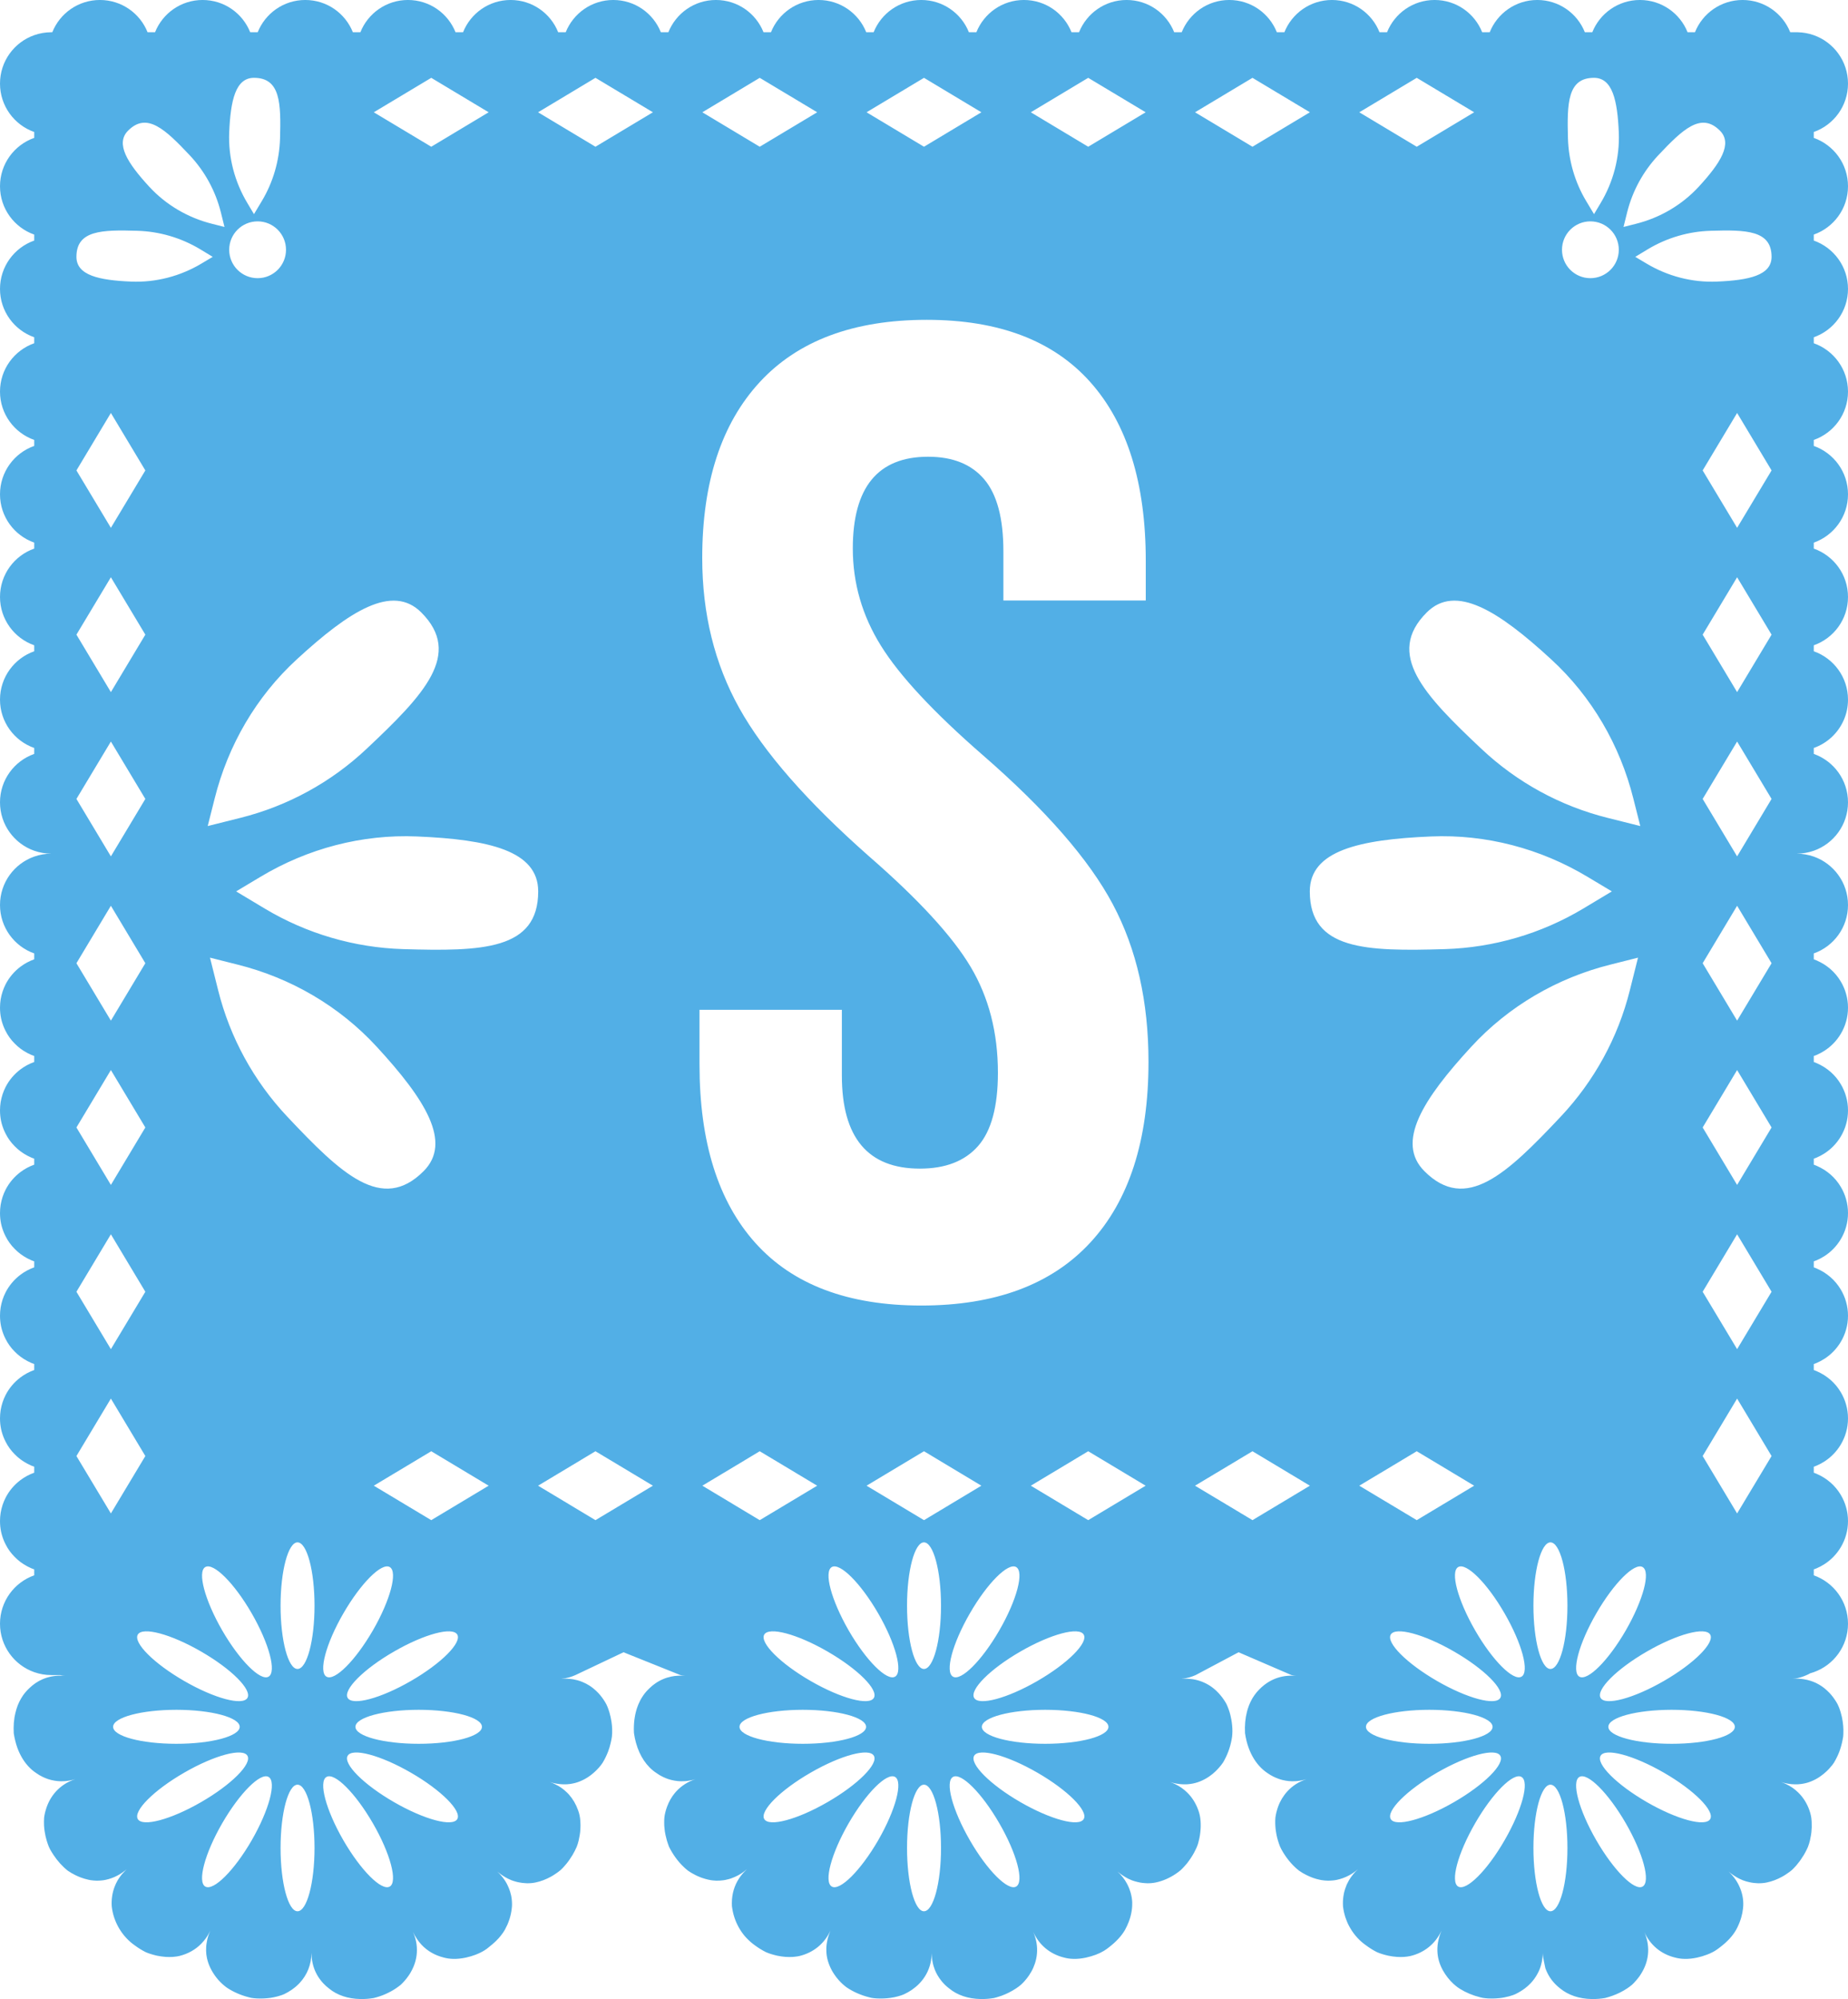 <?xml version="1.0" encoding="UTF-8"?><svg xmlns="http://www.w3.org/2000/svg" xmlns:xlink="http://www.w3.org/1999/xlink" height="438.1" preserveAspectRatio="xMidYMid meet" version="1.0" viewBox="0.0 0.0 405.0 438.1" width="405.0" zoomAndPan="magnify"><defs><clipPath id="a"><path d="M 0 0 L 405 0 L 405 438.059 L 0 438.059 Z M 0 0"/></clipPath></defs><g><g clip-path="url(#a)" id="change1_1"><path d="M 376.262 61.707 C 370.828 61.938 365.441 60.516 360.781 57.715 L 358.379 56.285 L 361.219 54.566 C 365.359 52.098 370.07 50.715 374.898 50.574 C 382.691 50.336 388.25 50.465 388.25 56.277 C 388.25 60.316 383.352 61.414 376.262 61.707 Z M 380.699 115.664 L 373.148 103.086 L 380.699 90.496 L 388.25 103.086 Z M 380.699 151.664 L 373.148 139.074 L 380.699 126.496 L 388.25 139.074 Z M 380.699 187.664 L 373.148 175.074 L 380.699 162.496 L 388.25 175.074 Z M 380.699 223.656 L 373.148 211.074 L 380.699 198.484 L 388.25 211.074 Z M 380.699 259.656 L 373.148 247.066 L 380.699 234.484 L 388.25 247.066 Z M 380.699 295.645 L 373.148 283.066 L 380.699 270.477 L 388.25 283.066 Z M 380.699 331.645 L 373.148 319.066 L 380.699 306.477 L 388.25 319.066 Z M 366.352 382.125 C 358.68 382.125 352.48 380.465 352.48 378.406 C 352.48 376.344 358.68 374.676 366.352 374.676 C 374 374.676 380.199 376.344 380.199 378.406 C 380.199 380.465 374 382.125 366.352 382.125 Z M 374.801 398.617 C 373.762 400.395 367.551 398.734 360.922 394.906 C 354.289 391.074 349.738 386.527 350.781 384.746 C 351.801 382.965 358.012 384.625 364.648 388.457 C 371.289 392.285 375.82 396.836 374.801 398.617 Z M 359.988 413.406 C 358.219 414.438 353.672 409.895 349.84 403.266 C 346 396.625 344.352 390.414 346.129 389.387 C 347.922 388.355 352.469 392.906 356.301 399.535 C 360.121 406.164 361.789 412.375 359.988 413.406 Z M 339.789 365.727 C 337.738 365.727 336.059 359.516 336.059 351.855 C 336.059 344.195 337.738 337.984 339.789 337.984 C 341.852 337.984 343.512 344.195 343.512 351.855 C 343.512 359.516 341.852 365.727 339.789 365.727 Z M 339.789 418.824 C 337.738 418.824 336.059 412.617 336.059 404.957 C 336.059 397.297 337.738 391.086 339.789 391.086 C 341.852 391.086 343.512 397.297 343.512 404.957 C 343.512 412.617 341.852 418.824 339.789 418.824 Z M 312.18 256.656 C 305.84 250.336 311.82 240.914 322.441 229.375 C 330.609 220.496 341.27 214.285 352.98 211.367 L 358.98 209.855 L 357.191 216.996 C 354.602 227.367 349.379 236.895 342.059 244.676 C 330.191 257.277 321.281 265.766 312.18 256.656 Z M 333.441 367.414 C 331.672 368.445 327.109 363.906 323.289 357.277 C 319.461 350.637 317.801 344.426 319.57 343.395 C 321.359 342.367 325.922 346.914 329.738 353.547 C 333.57 360.176 335.238 366.395 333.441 367.414 Z M 329.738 403.266 C 325.922 409.895 321.359 414.438 319.57 413.406 C 317.801 412.375 319.461 406.164 323.289 399.535 C 327.109 392.906 331.672 388.355 333.441 389.387 C 335.238 390.414 333.57 396.625 329.738 403.266 Z M 304.789 398.617 C 303.75 396.836 308.301 392.285 314.93 388.457 C 321.559 384.625 327.781 382.965 328.801 384.746 C 329.84 386.527 325.301 391.074 318.66 394.906 C 312.031 398.734 305.809 400.395 304.789 398.617 Z M 299.359 378.406 C 299.359 376.344 305.57 374.676 313.238 374.676 C 320.898 374.676 327.109 376.344 327.109 378.406 C 327.109 380.465 320.898 382.125 313.238 382.125 C 305.57 382.125 299.359 380.465 299.359 378.406 Z M 318.66 361.906 C 325.301 365.734 329.84 370.277 328.801 372.066 C 327.781 373.844 321.559 372.188 314.93 368.355 C 308.301 364.527 303.75 359.977 304.789 358.195 C 305.809 356.414 312.031 358.074 318.66 361.906 Z M 310.488 318.016 L 323.07 325.566 L 310.488 333.117 L 297.898 325.566 Z M 287.051 195.336 C 287.051 186.387 297.941 183.957 313.621 183.297 C 325.68 182.785 337.602 185.945 347.941 192.156 L 353.25 195.336 L 346.949 199.117 C 337.781 204.605 327.34 207.656 316.672 207.984 C 299.359 208.496 287.051 208.207 287.051 195.336 Z M 274.488 333.117 L 261.898 325.566 L 274.488 318.016 L 287.07 325.566 Z M 274.488 17.055 L 287.07 24.605 L 274.488 32.156 L 261.898 24.605 Z M 310.488 17.055 L 323.07 24.605 L 310.488 32.156 L 297.898 24.605 Z M 360.922 361.906 C 367.551 358.074 373.762 356.414 374.801 358.195 C 375.82 359.977 371.289 364.527 364.648 368.355 C 358.012 372.188 351.801 373.844 350.781 372.066 C 349.738 370.277 354.289 365.734 360.922 361.906 Z M 356.301 357.277 C 352.469 363.906 347.922 368.445 346.129 367.414 C 344.352 366.395 346 360.176 349.84 353.547 C 353.672 346.914 358.219 342.367 359.988 343.395 C 361.789 344.426 360.121 350.637 356.301 357.277 Z M 339.961 144.496 C 348.852 152.656 355.039 163.324 357.961 175.008 L 359.48 181.016 L 352.34 179.227 C 341.961 176.637 332.43 171.426 324.648 164.086 C 312.051 152.234 303.559 143.324 312.672 134.215 C 318.988 127.875 328.422 133.867 339.961 144.496 Z M 348.539 48.508 C 351.98 48.508 354.77 51.297 354.77 54.734 C 354.77 58.176 351.98 60.957 348.539 60.957 C 345.109 60.957 342.32 58.176 342.32 54.734 C 342.32 51.297 345.109 48.508 348.539 48.508 Z M 349.328 17.055 C 353.371 17.055 354.469 21.957 354.77 29.035 C 354.988 34.477 353.578 39.855 350.77 44.527 L 349.34 46.926 L 347.629 44.074 C 345.148 39.945 343.781 35.227 343.629 30.406 C 343.41 22.605 343.531 17.055 349.328 17.055 Z M 356.602 46.516 C 357.77 41.836 360.129 37.527 363.43 34.016 C 368.789 28.336 372.801 24.496 376.922 28.617 C 379.77 31.465 377.078 35.715 372.281 40.926 C 368.59 44.926 363.789 47.727 358.512 49.047 L 355.801 49.734 Z M 238.949 272.285 C 230.449 281.484 218.102 286.086 201.898 286.086 C 185.898 286.086 173.801 281.535 165.602 272.438 C 157.398 263.336 153.301 250.285 153.301 233.285 L 153.301 221.285 L 184.5 221.285 L 184.5 235.688 C 184.5 249.285 190.199 256.086 201.602 256.086 C 207.199 256.086 211.449 254.438 214.352 251.137 C 217.25 247.836 218.699 242.484 218.699 235.086 C 218.699 226.285 216.699 218.535 212.699 211.836 C 208.699 205.137 201.301 197.086 190.5 187.688 C 176.898 175.688 167.398 164.836 162 155.137 C 156.602 145.438 153.898 134.484 153.898 122.285 C 153.898 105.688 158.102 92.836 166.5 83.734 C 174.898 74.637 187.102 70.086 203.102 70.086 C 218.898 70.086 230.852 74.637 238.949 83.734 C 247.051 92.836 251.102 105.887 251.102 122.887 L 251.102 131.586 L 219.898 131.586 L 219.898 120.785 C 219.898 113.586 218.5 108.336 215.699 105.035 C 212.898 101.734 208.801 100.086 203.398 100.086 C 192.398 100.086 186.898 106.785 186.898 120.188 C 186.898 127.785 188.949 134.887 193.051 141.484 C 197.148 148.086 204.602 156.086 215.398 165.484 C 229.199 177.484 238.699 188.387 243.898 198.188 C 249.102 207.984 251.699 219.484 251.699 232.688 C 251.699 249.887 247.449 263.086 238.949 272.285 Z M 238.488 333.117 L 225.91 325.566 L 238.488 318.016 L 251.078 325.566 Z M 229.051 382.125 C 221.398 382.125 215.18 380.465 215.18 378.406 C 215.18 376.344 221.398 374.676 229.051 374.676 C 236.719 374.676 242.922 376.344 242.922 378.406 C 242.922 380.465 236.719 382.125 229.051 382.125 Z M 237.5 398.617 C 236.48 400.395 230.262 398.734 223.629 394.906 C 216.988 391.074 212.461 386.527 213.488 384.746 C 214.512 382.965 220.73 384.625 227.359 388.457 C 233.988 392.285 238.539 396.836 237.5 398.617 Z M 222.699 413.406 C 220.922 414.438 216.371 409.895 212.551 403.266 C 208.719 396.625 207.051 390.414 208.852 389.387 C 210.621 388.355 215.172 392.906 219 399.535 C 222.84 406.164 224.488 412.375 222.699 413.406 Z M 223.629 361.906 C 230.262 358.074 236.48 356.414 237.5 358.195 C 238.539 359.977 233.988 364.527 227.359 368.355 C 220.73 372.188 214.512 373.844 213.488 372.066 C 212.461 370.277 216.988 365.734 223.629 361.906 Z M 219 357.277 C 215.172 363.906 210.621 368.445 208.852 367.414 C 207.051 366.395 208.719 360.176 212.551 353.547 C 216.371 346.914 220.922 342.367 222.699 343.395 C 224.488 344.426 222.84 350.637 219 357.277 Z M 202.5 333.117 L 189.91 325.566 L 202.5 318.016 L 215.078 325.566 Z M 202.488 365.727 C 200.441 365.727 198.781 359.516 198.781 351.855 C 198.781 344.195 200.441 337.984 202.488 337.984 C 204.551 337.984 206.23 344.195 206.23 351.855 C 206.23 359.516 204.551 365.727 202.488 365.727 Z M 202.488 418.824 C 200.441 418.824 198.781 412.617 198.781 404.957 C 198.781 397.297 200.441 391.086 202.488 391.086 C 204.551 391.086 206.23 397.297 206.23 404.957 C 206.23 412.617 204.551 418.824 202.488 418.824 Z M 196.16 367.414 C 194.371 368.445 189.82 363.906 185.988 357.277 C 182.172 350.637 180.5 344.426 182.289 343.395 C 184.07 342.367 188.621 346.914 192.461 353.547 C 196.289 360.176 197.941 366.395 196.16 367.414 Z M 192.461 403.266 C 188.621 409.895 184.07 414.438 182.289 413.406 C 180.5 412.375 182.172 406.164 185.988 399.535 C 189.82 392.906 194.371 388.355 196.16 389.387 C 197.941 390.414 196.289 396.625 192.461 403.266 Z M 167.488 398.617 C 166.469 396.836 171 392.285 177.648 388.457 C 184.281 384.625 190.488 382.965 191.512 384.746 C 192.551 386.527 188 391.074 181.359 394.906 C 174.738 398.734 168.531 400.395 167.488 398.617 Z M 162.07 378.406 C 162.07 376.344 168.289 374.676 175.941 374.676 C 183.609 374.676 189.809 376.344 189.809 378.406 C 189.809 380.465 183.609 382.125 175.941 382.125 C 168.289 382.125 162.07 380.465 162.07 378.406 Z M 181.359 361.906 C 188 365.734 192.551 370.277 191.512 372.066 C 190.488 373.844 184.281 372.188 177.648 368.355 C 171 364.527 166.469 359.977 167.488 358.195 C 168.531 356.414 174.738 358.074 181.359 361.906 Z M 153.922 325.566 L 166.5 318.016 L 179.09 325.566 L 166.5 333.117 Z M 166.5 17.055 L 179.09 24.605 L 166.5 32.156 L 153.922 24.605 Z M 202.5 17.055 L 215.078 24.605 L 202.5 32.156 L 189.91 24.605 Z M 238.488 17.055 L 251.078 24.605 L 238.488 32.156 L 225.91 24.605 Z M 130.5 32.156 L 117.922 24.605 L 130.5 17.055 L 143.09 24.605 Z M 130.5 333.117 L 117.922 325.566 L 130.5 318.016 L 143.09 325.566 Z M 88.332 207.984 C 77.66 207.656 67.219 204.605 58.051 199.117 L 51.75 195.336 L 57.059 192.156 C 67.398 185.945 79.32 182.785 91.379 183.297 C 107.059 183.957 117.949 186.387 117.949 195.336 C 117.949 208.207 105.641 208.496 88.332 207.984 Z M 94.512 333.117 L 81.918 325.566 L 94.512 318.016 L 107.09 325.566 Z M 91.762 382.125 C 84.109 382.125 77.898 380.465 77.898 378.406 C 77.898 376.344 84.109 374.676 91.762 374.676 C 99.418 374.676 105.621 376.344 105.621 378.406 C 105.621 380.465 99.418 382.125 91.762 382.125 Z M 100.219 398.617 C 99.18 400.395 92.98 398.734 86.352 394.906 C 79.699 391.074 75.168 386.527 76.191 384.746 C 77.23 382.965 83.43 384.625 90.059 388.457 C 96.691 392.285 101.238 396.836 100.219 398.617 Z M 85.418 413.406 C 83.629 414.438 79.09 409.895 75.25 403.266 C 71.418 396.625 69.762 390.414 71.551 389.387 C 73.34 388.355 77.879 392.906 81.719 399.535 C 85.551 406.164 87.199 412.375 85.418 413.406 Z M 86.352 361.906 C 92.98 358.074 99.18 356.414 100.219 358.195 C 101.238 359.977 96.691 364.527 90.059 368.355 C 83.43 372.188 77.23 373.844 76.191 372.066 C 75.168 370.277 79.699 365.734 86.352 361.906 Z M 81.719 357.277 C 77.879 363.906 73.34 368.445 71.551 367.414 C 69.762 366.395 71.418 360.176 75.25 353.547 C 79.09 346.914 83.629 342.367 85.418 343.395 C 87.199 344.426 85.551 350.637 81.719 357.277 Z M 62.941 244.676 C 55.621 236.895 50.398 227.367 47.809 216.996 L 46.02 209.855 L 52.02 211.367 C 63.73 214.285 74.391 220.496 82.559 229.375 C 93.18 240.914 99.16 250.336 92.82 256.656 C 83.719 265.766 74.809 257.277 62.941 244.676 Z M 65.199 365.727 C 63.16 365.727 61.488 359.516 61.488 351.855 C 61.488 344.195 63.16 337.984 65.199 337.984 C 67.262 337.984 68.93 344.195 68.93 351.855 C 68.93 359.516 67.262 365.727 65.199 365.727 Z M 65.199 418.824 C 63.16 418.824 61.488 412.617 61.488 404.957 C 61.488 397.297 63.16 391.086 65.199 391.086 C 67.262 391.086 68.93 397.297 68.93 404.957 C 68.93 412.617 67.262 418.824 65.199 418.824 Z M 58.859 367.414 C 57.09 368.445 52.539 363.906 48.699 357.277 C 44.871 350.637 43.219 344.426 44.988 343.395 C 46.789 342.367 51.34 346.914 55.168 353.547 C 58.988 360.176 60.648 366.395 58.859 367.414 Z M 55.168 403.266 C 51.34 409.895 46.789 414.438 44.988 413.406 C 43.219 412.375 44.871 406.164 48.699 399.535 C 52.539 392.906 57.09 388.355 58.859 389.387 C 60.648 390.414 58.988 396.625 55.168 403.266 Z M 44.07 394.906 C 37.441 398.734 31.238 400.395 30.199 398.617 C 29.168 396.836 33.719 392.285 40.359 388.457 C 46.988 384.625 53.191 382.965 54.23 384.746 C 55.25 386.527 50.719 391.074 44.07 394.906 Z M 24.789 378.406 C 24.789 376.344 30.988 374.676 38.66 374.676 C 46.309 374.676 52.531 376.344 52.531 378.406 C 52.531 380.465 46.309 382.125 38.66 382.125 C 30.988 382.125 24.789 380.465 24.789 378.406 Z M 16.75 319.066 L 24.301 306.477 L 31.852 319.066 L 24.301 331.645 Z M 24.301 270.477 L 31.852 283.066 L 24.301 295.645 L 16.75 283.066 Z M 24.301 234.484 L 31.852 247.066 L 24.301 259.656 L 16.75 247.066 Z M 24.301 198.484 L 31.852 211.074 L 24.301 223.656 L 16.75 211.074 Z M 24.301 162.496 L 31.852 175.074 L 24.301 187.664 L 16.75 175.074 Z M 24.301 126.496 L 31.852 139.074 L 24.301 151.664 L 16.75 139.074 Z M 24.301 90.496 L 31.852 103.086 L 24.301 115.664 L 16.75 103.086 Z M 54.23 372.066 C 53.191 373.844 46.988 372.188 40.359 368.355 C 33.719 364.527 29.168 359.977 30.199 358.195 C 31.238 356.414 37.441 358.074 44.07 361.906 C 50.719 365.734 55.25 370.277 54.23 372.066 Z M 30.102 50.574 C 34.93 50.715 39.641 52.098 43.781 54.566 L 46.621 56.285 L 44.219 57.715 C 39.559 60.516 34.168 61.938 28.738 61.707 C 21.648 61.414 16.75 60.316 16.75 56.277 C 16.75 50.465 22.309 50.336 30.102 50.574 Z M 28.082 28.617 C 32.199 24.496 36.211 28.336 41.57 34.016 C 44.871 37.527 47.23 41.836 48.398 46.516 L 49.199 49.734 L 46.488 49.047 C 41.211 47.727 36.41 44.926 32.719 40.926 C 27.918 35.715 25.23 31.465 28.082 28.617 Z M 50.23 29.035 C 50.531 21.957 51.629 17.055 55.668 17.055 C 61.469 17.055 61.59 22.605 61.371 30.406 C 61.219 35.227 59.852 39.945 57.371 44.074 L 55.66 46.926 L 54.23 44.527 C 51.418 39.855 50.012 34.477 50.23 29.035 Z M 56.461 60.957 C 53.02 60.957 50.23 58.176 50.23 54.734 C 50.23 51.297 53.02 48.508 56.461 48.508 C 59.891 48.508 62.68 51.297 62.68 54.734 C 62.68 58.176 59.891 60.957 56.461 60.957 Z M 65.039 144.496 C 76.582 133.867 86.012 127.875 92.332 134.215 C 101.441 143.324 92.949 152.234 80.352 164.086 C 72.57 171.426 63.031 176.637 52.66 179.227 L 45.52 181.016 L 47.039 175.008 C 49.961 163.324 56.148 152.656 65.039 144.496 Z M 94.512 17.055 L 107.09 24.605 L 94.512 32.156 L 81.918 24.605 Z M 405 40.816 C 405 35.914 401.871 31.766 397.5 30.215 L 397.5 28.926 C 401.871 27.387 405 23.215 405 18.316 C 405 13.414 401.871 9.258 397.5 7.707 C 396.391 7.316 395.211 7.098 393.98 7.066 L 392.34 7.066 C 390.691 2.926 386.641 -0.004 381.898 -0.004 C 377.16 -0.004 373.109 2.926 371.461 7.066 L 369.84 7.066 C 368.191 2.926 364.141 -0.004 359.398 -0.004 C 354.66 -0.004 350.609 2.926 348.961 7.066 L 347.328 7.066 C 345.68 2.926 341.648 -0.004 336.898 -0.004 C 332.172 -0.004 328.129 2.926 326.48 7.066 L 324.828 7.066 C 323.18 2.926 319.148 -0.004 314.398 -0.004 C 309.672 -0.004 305.629 2.926 303.98 7.066 L 302.328 7.066 C 300.68 2.926 296.648 -0.004 291.898 -0.004 C 287.172 -0.004 283.129 2.926 281.48 7.066 L 279.828 7.066 C 278.18 2.926 274.148 -0.004 269.398 -0.004 C 264.672 -0.004 260.629 2.926 258.98 7.066 L 257.328 7.066 C 255.68 2.926 251.648 -0.004 246.898 -0.004 C 242.172 -0.004 238.129 2.926 236.48 7.066 L 234.828 7.066 C 233.18 2.926 229.148 -0.004 224.398 -0.004 C 219.672 -0.004 215.629 2.926 213.98 7.066 L 212.34 7.066 C 210.691 2.926 206.641 -0.004 201.898 -0.004 C 197.16 -0.004 193.109 2.926 191.461 7.066 L 189.84 7.066 C 188.191 2.926 184.141 -0.004 179.398 -0.004 C 174.66 -0.004 170.609 2.926 168.961 7.066 L 167.328 7.066 C 165.68 2.926 161.648 -0.004 156.898 -0.004 C 152.172 -0.004 148.129 2.926 146.48 7.066 L 144.828 7.066 C 143.18 2.926 139.148 -0.004 134.398 -0.004 C 129.672 -0.004 125.629 2.926 123.98 7.066 L 122.328 7.066 C 120.68 2.926 116.648 -0.004 111.898 -0.004 C 107.172 -0.004 103.129 2.926 101.48 7.066 L 99.832 7.066 C 98.18 2.926 94.148 -0.004 89.398 -0.004 C 84.668 -0.004 80.629 2.926 78.98 7.066 L 77.332 7.066 C 75.68 2.926 71.648 -0.004 66.898 -0.004 C 62.168 -0.004 58.129 2.926 56.48 7.066 L 54.832 7.066 C 53.18 2.926 49.148 -0.004 44.398 -0.004 C 39.668 -0.004 35.629 2.926 33.98 7.066 L 32.34 7.066 C 30.691 2.926 26.641 -0.004 21.898 -0.004 C 17.16 -0.004 13.109 2.926 11.461 7.066 L 11.25 7.066 C 9.93 7.066 8.668 7.297 7.5 7.707 C 3.129 9.246 0 13.414 0 18.316 C 0 23.215 3.129 27.387 7.5 28.926 L 7.5 30.215 C 3.129 31.758 0 35.914 0 40.816 C 0 45.707 3.129 49.867 7.5 51.406 L 7.5 52.715 C 3.129 54.258 0 58.414 0 63.316 C 0 68.207 3.129 72.367 7.5 73.906 L 7.5 75.215 C 3.129 76.758 0 80.914 0 85.816 C 0 90.707 3.129 94.867 7.5 96.406 L 7.5 97.715 C 3.129 99.258 0 103.414 0 108.316 C 0 113.207 3.129 117.367 7.5 118.906 L 7.5 120.215 C 3.129 121.758 0 125.914 0 130.816 C 0 135.707 3.129 139.867 7.5 141.406 L 7.5 142.715 C 3.129 144.258 0 148.414 0 153.316 C 0 158.207 3.129 162.367 7.5 163.906 L 7.5 165.207 C 3.129 166.746 0 170.914 0 175.816 C 0 180.715 3.129 184.887 7.5 186.426 C 8.668 186.836 9.93 187.066 11.25 187.066 C 9.93 187.066 8.668 187.297 7.5 187.707 C 3.129 189.246 0 193.414 0 198.316 C 0 203.215 3.129 207.387 7.5 208.926 L 7.5 210.215 C 6.961 210.414 6.43 210.645 5.93 210.914 C 5.418 211.188 4.941 211.496 4.488 211.836 C 3.121 212.867 2 214.188 1.219 215.715 C 1.09 215.977 0.969 216.234 0.859 216.496 C 0.75 216.758 0.648 217.035 0.559 217.305 C 0.469 217.574 0.391 217.867 0.32 218.145 C 0.25 218.438 0.191 218.727 0.141 219.016 C 0.051 219.605 0 220.207 0 220.816 C 0 221.215 0.02 221.617 0.059 221.996 C 0.102 222.395 0.16 222.777 0.238 223.156 C 0.398 223.906 0.641 224.637 0.941 225.324 C 1.031 225.516 1.121 225.715 1.219 225.906 C 1.73 226.926 2.398 227.855 3.211 228.664 C 3.41 228.875 3.609 229.066 3.832 229.258 C 4.25 229.625 4.711 229.977 5.191 230.277 C 5.73 230.617 6.301 230.926 6.891 231.176 C 7.09 231.258 7.301 231.336 7.5 231.406 L 7.5 232.715 C 6.961 232.914 6.43 233.145 5.93 233.414 C 5.418 233.688 4.941 233.996 4.488 234.336 C 3.121 235.367 2 236.688 1.219 238.215 C 1.09 238.477 0.969 238.734 0.859 238.996 C 0.75 239.258 0.648 239.535 0.559 239.805 C 0.469 240.074 0.391 240.367 0.32 240.645 C 0.25 240.938 0.191 241.227 0.141 241.516 C 0.051 242.105 0 242.707 0 243.316 C 0 243.715 0.02 244.117 0.059 244.496 C 0.102 244.895 0.16 245.277 0.238 245.656 C 0.398 246.406 0.641 247.137 0.941 247.824 C 1.031 248.016 1.121 248.215 1.219 248.406 C 1.73 249.426 2.398 250.355 3.211 251.164 C 3.41 251.375 3.609 251.566 3.832 251.758 C 4.25 252.125 4.711 252.477 5.191 252.777 C 5.73 253.117 6.301 253.426 6.891 253.676 C 7.09 253.758 7.301 253.836 7.5 253.906 L 7.5 255.215 C 6.961 255.414 6.43 255.645 5.93 255.914 C 5.418 256.188 4.941 256.496 4.488 256.836 C 3.121 257.867 2 259.188 1.219 260.715 C 1.09 260.977 0.969 261.234 0.859 261.496 C 0.75 261.758 0.648 262.035 0.559 262.305 C 0.469 262.574 0.391 262.867 0.32 263.145 C 0.25 263.438 0.191 263.727 0.141 264.016 C 0.051 264.605 0 265.207 0 265.816 C 0 266.215 0.02 266.617 0.059 266.996 C 0.102 267.395 0.16 267.777 0.238 268.156 C 0.398 268.906 0.641 269.637 0.941 270.324 C 1.031 270.516 1.121 270.715 1.219 270.906 C 1.73 271.926 2.398 272.855 3.211 273.664 C 3.41 273.875 3.609 274.066 3.832 274.258 C 4.25 274.625 4.711 274.977 5.191 275.277 C 5.73 275.617 6.301 275.926 6.891 276.176 C 7.09 276.258 7.301 276.336 7.5 276.406 L 7.5 277.715 C 6.961 277.914 6.43 278.145 5.93 278.414 C 5.418 278.688 4.941 278.996 4.488 279.336 C 3.121 280.367 2 281.688 1.219 283.215 C 1.09 283.477 0.969 283.734 0.859 283.996 C 0.75 284.258 0.648 284.535 0.559 284.805 C 0.469 285.074 0.391 285.367 0.32 285.645 C 0.25 285.938 0.191 286.227 0.141 286.516 C 0.051 287.105 0 287.707 0 288.316 C 0 288.715 0.02 289.117 0.059 289.496 C 0.102 289.895 0.16 290.277 0.238 290.656 C 0.398 291.406 0.641 292.137 0.941 292.824 C 1.031 293.016 1.121 293.215 1.219 293.406 C 1.73 294.426 2.398 295.355 3.211 296.164 C 3.41 296.375 3.609 296.566 3.832 296.758 C 4.25 297.125 4.711 297.477 5.191 297.777 C 5.73 298.117 6.301 298.426 6.891 298.676 C 7.09 298.758 7.301 298.836 7.5 298.906 L 7.5 300.215 C 6.961 300.414 6.43 300.645 5.93 300.914 C 5.418 301.188 4.941 301.496 4.488 301.836 C 3.121 302.867 2 304.188 1.219 305.715 C 1.09 305.977 0.969 306.234 0.859 306.496 C 0.75 306.758 0.648 307.035 0.559 307.305 C 0.469 307.574 0.391 307.867 0.32 308.145 C 0.25 308.438 0.191 308.727 0.141 309.016 C 0.051 309.605 0 310.207 0 310.816 C 0 311.215 0.02 311.617 0.059 311.996 C 0.102 312.395 0.16 312.777 0.238 313.156 C 0.398 313.906 0.641 314.637 0.941 315.324 C 1.031 315.516 1.121 315.715 1.219 315.906 C 1.73 316.926 2.398 317.855 3.211 318.664 C 3.41 318.875 3.609 319.066 3.832 319.258 C 4.25 319.625 4.711 319.977 5.191 320.277 C 5.73 320.617 6.301 320.926 6.891 321.176 C 7.09 321.258 7.301 321.336 7.5 321.406 L 7.5 322.715 C 6.961 322.914 6.43 323.145 5.93 323.414 C 5.418 323.688 4.941 323.996 4.488 324.336 C 3.121 325.367 2 326.688 1.219 328.215 C 1.09 328.477 0.969 328.734 0.859 328.996 C 0.75 329.258 0.648 329.535 0.559 329.805 C 0.469 330.074 0.391 330.367 0.32 330.645 C 0.25 330.938 0.191 331.227 0.141 331.516 C 0.051 332.105 0 332.707 0 333.316 C 0 333.715 0.02 334.117 0.059 334.496 C 0.102 334.895 0.16 335.277 0.238 335.656 C 0.398 336.406 0.641 337.137 0.941 337.824 C 1.031 338.016 1.121 338.215 1.219 338.406 C 1.73 339.426 2.398 340.355 3.211 341.164 C 3.41 341.375 3.609 341.566 3.832 341.758 C 4.25 342.125 4.711 342.477 5.191 342.777 C 5.73 343.117 6.301 343.426 6.891 343.676 C 7.09 343.758 7.301 343.836 7.5 343.906 L 7.5 345.207 C 3.129 346.746 0 350.914 0 355.816 C 0 360.715 3.129 364.887 7.5 366.426 C 8.668 366.836 9.93 367.066 11.25 367.066 L 13.191 367.066 C 13.371 367.105 13.551 367.137 13.73 367.176 C 13.91 367.195 14.102 367.227 14.281 367.246 C 13.898 367.215 13.531 367.195 13.16 367.195 C 11.82 367.195 10.52 367.465 9.332 367.977 C 8.809 368.195 8.309 368.477 7.832 368.797 C 7.359 369.117 6.898 369.477 6.469 369.895 L 6.289 370.074 C 6.23 370.125 6.168 370.188 6.109 370.246 C 5.98 370.387 5.859 370.516 5.738 370.645 C 5.512 370.906 5.281 371.188 5.07 371.484 C 4.762 371.938 4.48 372.406 4.23 372.914 C 3.98 373.426 3.77 373.965 3.602 374.527 C 3.43 375.094 3.289 375.688 3.18 376.297 C 3.121 376.695 3.07 377.117 3.031 377.535 C 2.98 378.266 2.969 379.027 3.012 379.805 C 3.09 380.355 3.199 380.887 3.332 381.406 C 3.461 381.977 3.629 382.527 3.82 383.047 C 4.461 384.785 5.379 386.266 6.551 387.414 C 6.691 387.555 6.832 387.688 6.98 387.816 C 7.281 388.074 7.59 388.305 7.918 388.527 C 8.391 388.867 8.879 389.156 9.391 389.395 C 9.762 389.574 10.141 389.727 10.52 389.855 C 10.75 389.938 10.98 389.996 11.211 390.055 C 11.668 390.164 12.141 390.246 12.621 390.297 C 12.859 390.316 13.102 390.336 13.34 390.336 C 13.891 390.344 14.449 390.305 15.02 390.215 C 15.512 390.137 16.012 390.016 16.512 389.867 C 13.551 390.824 11.32 392.977 10.25 395.938 C 10.102 396.355 9.98 396.766 9.879 397.156 C 9.781 397.547 9.719 397.926 9.668 398.297 C 9.629 398.867 9.621 399.445 9.648 400.035 C 9.66 400.277 9.68 400.527 9.711 400.777 C 9.738 400.984 9.762 401.207 9.801 401.414 C 9.898 402.066 10.051 402.715 10.238 403.355 C 10.371 403.785 10.52 404.227 10.691 404.656 C 10.781 404.867 10.879 405.066 10.988 405.277 C 11.102 405.477 11.219 405.676 11.352 405.895 C 11.469 406.094 11.602 406.297 11.73 406.484 C 12.629 407.844 13.711 409.035 14.871 409.945 C 15.41 410.305 15.961 410.637 16.52 410.906 C 16.891 411.086 17.27 411.258 17.641 411.395 C 18.219 411.617 18.789 411.785 19.352 411.906 C 19.5 411.938 19.641 411.977 19.789 411.996 C 20.238 412.066 20.691 412.105 21.141 412.117 C 21.488 412.125 21.84 412.105 22.191 412.074 C 22.512 412.047 22.82 412.008 23.141 411.938 C 24.051 411.746 24.941 411.426 25.781 410.977 C 26.48 410.605 27.141 410.145 27.762 409.605 C 27.641 409.746 27.512 409.867 27.391 409.984 C 27.141 410.234 26.898 410.496 26.668 410.766 C 26.57 410.906 26.461 411.047 26.352 411.188 C 26.148 411.465 25.961 411.758 25.781 412.047 C 25.52 412.508 25.301 412.965 25.121 413.438 C 24.609 414.777 24.391 416.227 24.488 417.746 C 24.859 421.188 26.781 424.395 29.57 426.324 C 30.309 426.875 31.109 427.367 31.918 427.777 C 32.102 427.855 32.301 427.938 32.488 428.008 C 32.879 428.145 33.301 428.277 33.75 428.395 C 33.969 428.457 34.199 428.516 34.441 428.566 C 35.09 428.695 35.719 428.777 36.32 428.824 C 36.531 428.836 36.73 428.844 36.93 428.844 L 37.168 428.844 C 37.359 428.855 37.539 428.844 37.73 428.836 C 37.91 428.824 38.09 428.805 38.262 428.785 C 38.609 428.758 38.961 428.695 39.289 428.625 C 41.211 428.156 42.871 427.215 44.148 425.887 C 44.34 425.688 44.531 425.477 44.711 425.258 C 45.25 424.605 45.699 423.887 46.07 423.086 C 45.93 423.426 45.801 423.758 45.68 424.094 C 45.602 424.344 45.531 424.586 45.469 424.836 C 45.441 424.945 45.418 425.047 45.398 425.156 C 45.359 425.336 45.332 425.508 45.301 425.688 C 45.191 426.285 45.148 426.887 45.168 427.484 C 45.18 428.027 45.238 428.566 45.359 429.105 C 45.441 429.457 45.539 429.816 45.66 430.176 C 45.789 430.535 45.93 430.895 46.109 431.258 C 46.199 431.438 46.289 431.617 46.391 431.797 C 46.801 432.527 47.281 433.215 47.82 433.836 C 47.961 433.984 48.102 434.137 48.238 434.285 C 48.391 434.445 48.531 434.586 48.68 434.715 C 48.98 434.984 49.289 435.246 49.609 435.484 C 49.719 435.555 49.832 435.637 49.941 435.707 C 51.289 436.574 52.859 437.246 54.488 437.656 C 54.871 437.777 55.25 437.836 55.629 437.875 C 56.012 437.914 56.379 437.938 56.762 437.938 C 56.93 437.938 57.09 437.945 57.262 437.945 C 57.738 437.938 58.211 437.914 58.668 437.867 C 58.879 437.844 59.082 437.824 59.281 437.797 C 59.488 437.758 59.691 437.727 59.891 437.688 C 59.91 437.688 59.941 437.676 59.961 437.676 C 59.98 437.676 60.012 437.664 60.039 437.656 C 60.082 437.645 60.141 437.637 60.191 437.625 C 60.441 437.566 60.68 437.516 60.898 437.457 C 61.211 437.367 61.5 437.285 61.762 437.188 C 61.941 437.125 62.121 437.055 62.289 436.977 C 62.84 436.707 63.379 436.406 63.871 436.066 C 64.031 435.957 64.191 435.836 64.352 435.715 C 64.512 435.594 64.66 435.477 64.809 435.355 C 65.102 435.105 65.379 434.844 65.641 434.566 C 67.332 432.766 68.238 430.477 68.262 427.945 C 68.27 428.234 68.281 428.535 68.309 428.824 C 68.332 429.117 68.359 429.406 68.41 429.688 C 68.66 431.176 69.238 432.547 70.121 433.734 C 70.34 434.035 70.582 434.324 70.832 434.594 C 71.219 435.008 71.641 435.395 72.102 435.746 C 73.879 437.215 76.262 438.008 78.988 438.055 C 79.27 438.066 79.551 438.055 79.84 438.047 C 80.059 438.035 80.289 438.016 80.512 438.008 C 80.738 437.984 80.969 437.965 81.199 437.938 C 81.461 437.906 81.691 437.875 81.91 437.836 C 82.359 437.727 82.789 437.594 83.219 437.457 C 83.648 437.316 84.082 437.145 84.488 436.965 C 85.32 436.594 86.102 436.176 86.809 435.688 C 87.168 435.445 87.5 435.195 87.84 434.926 C 87.91 434.867 87.98 434.797 88.039 434.727 C 88.25 434.527 88.461 434.297 88.699 434.027 C 88.969 433.715 89.23 433.387 89.461 433.055 C 89.582 432.895 89.691 432.727 89.801 432.555 C 89.898 432.387 90 432.227 90.09 432.055 C 90.301 431.676 90.488 431.297 90.648 430.914 C 90.809 430.527 90.941 430.137 91.051 429.734 C 91.48 428.137 91.48 426.465 91.039 424.824 C 90.898 424.336 90.73 423.844 90.52 423.355 C 90.762 423.887 91.039 424.395 91.359 424.867 C 91.668 425.336 92.02 425.777 92.398 426.176 C 93.668 427.527 95.309 428.477 97.219 428.957 C 97.898 429.145 98.609 429.246 99.359 429.258 C 100.199 429.277 101.109 429.188 102.102 428.977 C 102.871 428.805 103.578 428.594 104.23 428.344 C 104.66 428.176 105.07 427.996 105.441 427.805 C 105.73 427.656 106 427.508 106.262 427.336 C 106.422 427.234 106.539 427.156 106.66 427.066 C 106.781 426.977 106.891 426.887 107 426.797 C 107.32 426.555 107.629 426.305 107.91 426.055 C 108.09 425.906 108.262 425.758 108.422 425.594 C 108.512 425.527 108.609 425.438 108.691 425.344 C 109.52 424.535 110.16 423.715 110.648 422.875 C 110.852 422.496 111.039 422.117 111.211 421.734 C 111.371 421.344 111.52 420.965 111.648 420.574 C 111.898 419.785 112.07 418.996 112.148 418.234 C 112.172 418.074 112.18 417.914 112.199 417.758 C 112.238 417.047 112.191 416.344 112.07 415.645 C 112.051 415.535 112.031 415.438 112.012 415.336 C 111.949 415.074 111.879 414.805 111.801 414.547 C 111.75 414.367 111.691 414.195 111.621 414.027 C 111.59 413.938 111.551 413.855 111.52 413.766 C 111.379 413.426 111.23 413.094 111.059 412.766 C 110.711 412.117 110.281 411.508 109.781 410.938 C 109.66 410.785 109.531 410.645 109.391 410.516 C 109.262 410.375 109.129 410.246 108.988 410.117 C 109.719 410.734 110.488 411.266 111.32 411.676 C 111.559 411.797 111.82 411.914 112.078 412.016 C 112.199 412.066 112.34 412.117 112.469 412.156 C 112.602 412.195 112.73 412.234 112.859 412.277 C 113.02 412.324 113.191 412.375 113.359 412.414 C 113.531 412.457 113.699 412.484 113.871 412.516 C 114.281 412.594 114.691 412.645 115.102 412.664 C 115.238 412.676 115.379 412.688 115.531 412.688 C 116.172 412.695 116.801 412.637 117.398 412.508 C 118.52 412.277 119.672 411.836 120.77 411.227 C 121.129 411.027 121.488 410.797 121.84 410.555 C 122.031 410.426 122.211 410.297 122.391 410.164 C 122.559 410.035 122.73 409.895 122.898 409.758 C 123.219 409.457 123.531 409.137 123.801 408.805 C 124.32 408.227 124.781 407.594 125.191 406.926 C 125.281 406.805 125.359 406.688 125.43 406.566 C 125.488 406.465 125.539 406.375 125.59 406.277 C 125.699 406.074 125.82 405.875 125.93 405.664 C 126.09 405.355 126.238 405.047 126.379 404.727 C 126.461 404.508 126.539 404.297 126.609 404.074 C 126.68 403.816 126.75 403.555 126.82 403.305 C 126.91 402.906 126.988 402.516 127.051 402.125 C 127.09 401.914 127.121 401.695 127.141 401.484 C 127.16 401.297 127.18 401.094 127.191 400.906 C 127.238 400.258 127.23 399.617 127.18 398.996 C 127.121 398.156 126.961 397.387 126.68 396.656 C 126.211 395.344 125.531 394.195 124.672 393.227 C 124.539 393.086 124.422 392.957 124.281 392.824 C 123.891 392.438 123.461 392.074 123.012 391.766 C 122.602 391.484 122.172 391.227 121.711 391.016 C 121.32 390.805 120.91 390.637 120.48 390.496 C 121.48 390.816 122.5 390.996 123.531 391.008 C 124 391.016 124.488 390.996 124.961 390.926 C 125.32 390.875 125.691 390.797 126.039 390.707 C 126.398 390.617 126.75 390.496 127.09 390.355 C 127.441 390.215 127.781 390.055 128.109 389.875 C 128.449 389.695 128.781 389.496 129.102 389.266 C 129.738 388.824 130.352 388.297 130.922 387.695 C 131.41 387.188 132.012 386.496 132.422 385.664 C 132.52 385.477 132.621 385.285 132.719 385.086 C 132.91 384.695 133.09 384.285 133.25 383.875 C 133.488 383.246 133.691 382.594 133.84 381.926 C 133.949 381.477 134.031 381.027 134.102 380.566 C 134.211 379.508 134.18 378.414 134.012 377.297 C 133.91 376.605 133.75 375.914 133.551 375.215 C 133.301 374.445 133.051 373.656 132.57 372.914 C 132.359 372.574 132.129 372.234 131.891 371.914 C 131.648 371.594 131.391 371.285 131.121 370.996 C 130.762 370.617 130.379 370.266 129.98 369.945 C 129.719 369.734 129.449 369.547 129.172 369.367 C 128.691 369.055 128.18 368.797 127.66 368.586 C 127.469 368.496 127.27 368.426 127.07 368.355 C 126.871 368.297 126.66 368.234 126.449 368.176 C 125.371 367.887 124.219 367.797 123.051 367.895 C 123.02 367.906 123 367.906 122.988 367.906 C 123.031 367.895 123.078 367.887 123.129 367.875 C 124.191 367.758 125.191 367.484 126.109 367.066 L 136.648 362.066 L 149.109 367.066 C 149.469 367.145 149.828 367.207 150.199 367.246 C 149.129 367.137 148.09 367.188 147.102 367.395 C 146.781 367.465 146.469 367.547 146.172 367.637 C 145.859 367.734 145.559 367.844 145.262 367.977 C 144.66 368.234 144.09 368.555 143.559 368.938 C 143.148 369.215 142.77 369.535 142.398 369.895 L 142.219 370.074 C 142.16 370.125 142.102 370.188 142.039 370.246 C 141.531 370.758 141.078 371.324 140.691 371.957 C 140.52 372.215 140.371 372.484 140.238 372.766 C 140.121 372.984 140.012 373.215 139.922 373.445 C 139.84 373.625 139.77 373.805 139.711 373.984 C 139.18 375.445 138.91 377.094 138.91 378.887 C 138.91 379.035 138.91 379.188 138.922 379.344 C 138.922 379.496 138.93 379.645 138.941 379.797 C 139.039 380.535 139.191 381.234 139.379 381.906 C 140.18 384.824 141.738 387.137 143.852 388.527 C 144.32 388.867 144.809 389.156 145.32 389.395 C 145.691 389.574 146.07 389.727 146.449 389.855 C 146.68 389.938 146.91 389.996 147.141 390.055 C 147.602 390.164 148.07 390.246 148.539 390.297 C 148.781 390.316 149.012 390.336 149.25 390.336 C 149.859 390.344 150.469 390.305 151.078 390.188 C 151.461 390.125 151.852 390.047 152.23 389.926 C 152.301 389.906 152.359 389.887 152.43 389.867 C 150.781 390.406 149.34 391.324 148.211 392.547 C 148.102 392.664 147.988 392.785 147.891 392.914 C 147.172 393.785 146.59 394.797 146.18 395.938 C 146.102 396.145 146.031 396.355 145.969 396.555 C 145.852 396.965 145.75 397.355 145.68 397.734 C 145.648 397.926 145.621 398.117 145.602 398.297 C 145.578 398.457 145.578 398.625 145.57 398.797 C 145.559 399.215 145.559 399.645 145.578 400.086 C 145.602 400.316 145.621 400.547 145.641 400.777 C 145.66 400.984 145.691 401.207 145.719 401.414 C 145.801 401.895 145.898 402.367 146.031 402.844 C 146.059 403.016 146.109 403.188 146.16 403.355 C 146.199 403.465 146.23 403.574 146.27 403.688 C 146.301 403.797 146.34 403.906 146.379 404.016 C 146.449 404.227 146.52 404.445 146.609 404.664 C 146.801 405.074 147.031 405.465 147.281 405.895 C 148.25 407.508 149.469 408.906 150.801 409.945 C 151.328 410.305 151.879 410.637 152.441 410.906 C 152.719 411.047 153 411.176 153.281 411.285 C 153.559 411.406 153.84 411.508 154.129 411.594 C 154.469 411.707 154.809 411.805 155.141 411.875 C 155.191 411.887 155.23 411.895 155.281 411.906 C 155.441 411.945 155.609 411.977 155.781 412.008 C 156.129 412.066 156.48 412.086 156.828 412.105 C 156.859 412.105 156.898 412.117 156.941 412.117 L 157.059 412.117 C 157.551 412.125 158.039 412.094 158.539 412.027 C 158.68 412.008 158.82 411.977 158.961 411.957 C 159.02 411.945 159.078 411.938 159.141 411.914 C 159.359 411.875 159.57 411.816 159.789 411.758 C 159.93 411.715 160.078 411.676 160.219 411.625 C 160.488 411.535 160.762 411.426 161.031 411.305 C 161.98 410.895 162.879 410.316 163.68 409.605 C 163.559 409.734 163.43 409.855 163.309 409.984 C 162.801 410.484 162.359 411.027 161.98 411.605 C 160.93 413.195 160.391 415.047 160.391 417.027 C 160.391 417.145 160.391 417.266 160.398 417.387 C 160.398 417.508 160.398 417.625 160.41 417.746 C 160.441 417.945 160.461 418.145 160.5 418.336 C 160.539 418.527 160.57 418.715 160.609 418.914 C 160.711 419.375 160.828 419.824 160.98 420.266 C 161.461 421.695 162.199 423.027 163.148 424.176 C 163.43 424.508 163.719 424.816 164.02 425.105 C 164.328 425.406 164.641 425.676 164.98 425.945 C 165.141 426.074 165.32 426.207 165.488 426.324 C 166.238 426.875 167.031 427.367 167.852 427.777 C 168.031 427.855 168.219 427.938 168.422 428.008 C 168.801 428.145 169.219 428.277 169.672 428.395 C 169.898 428.457 170.129 428.516 170.371 428.566 C 171 428.695 171.609 428.777 172.199 428.824 L 172.281 428.824 C 172.469 428.836 172.66 428.844 172.852 428.844 L 173.09 428.844 C 173.281 428.855 173.461 428.844 173.648 428.836 C 173.828 428.824 174.012 428.816 174.191 428.785 C 174.539 428.758 174.879 428.695 175.219 428.625 C 178.289 427.875 180.691 425.906 181.988 423.074 C 181.852 423.414 181.719 423.758 181.609 424.094 C 181.441 424.605 181.309 425.125 181.23 425.645 C 181.121 426.258 181.078 426.867 181.102 427.484 C 181.121 428.938 181.531 430.344 182.309 431.797 C 183.129 433.258 184.238 434.535 185.539 435.496 C 186.961 436.465 188.66 437.215 190.422 437.656 C 190.801 437.777 191.18 437.836 191.559 437.875 C 191.941 437.914 192.32 437.938 192.691 437.938 C 192.859 437.938 193.031 437.945 193.191 437.945 C 193.641 437.938 194.078 437.914 194.52 437.875 C 194.738 437.855 194.961 437.836 195.172 437.797 C 195.391 437.758 195.602 437.727 195.809 437.688 C 195.859 437.676 195.898 437.676 195.949 437.664 C 196 437.656 196.039 437.645 196.078 437.637 C 196.172 437.617 196.262 437.594 196.34 437.574 C 196.512 437.535 196.68 437.496 196.828 437.457 C 197.031 437.395 197.23 437.336 197.422 437.277 C 197.699 437.188 197.961 437.086 198.199 436.977 C 198.77 436.707 199.301 436.406 199.801 436.066 C 199.961 435.945 200.121 435.836 200.27 435.715 C 200.43 435.594 200.578 435.477 200.73 435.355 C 200.961 435.164 201.172 434.977 201.371 434.766 C 201.578 434.566 201.762 434.355 201.941 434.145 C 203.031 432.855 203.738 431.324 204.031 429.656 C 204.078 429.375 204.121 429.094 204.141 428.816 C 204.172 428.535 204.191 428.258 204.191 427.977 C 204.199 428.277 204.219 428.617 204.238 428.945 C 204.27 429.277 204.309 429.594 204.379 429.914 C 204.488 430.535 204.672 431.125 204.898 431.695 C 205.051 432.074 205.238 432.445 205.441 432.805 C 205.719 433.285 206.031 433.746 206.391 434.176 C 206.621 434.457 206.879 434.727 207.148 434.996 C 207.422 435.258 207.719 435.508 208.031 435.746 C 209.809 437.215 212.191 438.008 214.922 438.055 C 215.199 438.066 215.48 438.055 215.762 438.047 C 215.98 438.035 216.211 438.016 216.441 438.008 C 216.672 437.984 216.898 437.965 217.129 437.938 C 217.391 437.906 217.621 437.875 217.84 437.836 C 218.281 437.727 218.719 437.594 219.16 437.445 C 219.379 437.387 219.59 437.305 219.801 437.215 C 220.219 437.055 220.629 436.875 221.031 436.676 C 221.629 436.387 222.199 436.047 222.738 435.688 C 223.102 435.445 223.43 435.195 223.75 434.926 C 223.891 434.797 224.031 434.664 224.172 434.516 C 224.238 434.445 224.309 434.367 224.391 434.285 C 224.461 434.207 224.539 434.117 224.621 434.027 C 224.949 433.656 225.25 433.266 225.52 432.867 C 225.699 432.594 225.871 432.324 226.02 432.055 C 226.34 431.496 226.59 430.914 226.789 430.324 C 226.852 430.137 226.922 429.938 226.969 429.734 C 227.352 428.305 227.391 426.805 227.078 425.324 C 227.039 425.156 227 424.996 226.961 424.836 C 226.828 424.336 226.66 423.844 226.449 423.355 C 227.719 426.207 230.102 428.195 233.148 428.957 C 233.809 429.145 234.539 429.246 235.289 429.258 C 236.129 429.277 237.051 429.188 238.012 428.977 C 239.559 428.625 240.859 428.145 241.93 427.496 C 242.281 427.277 242.609 427.047 242.922 426.805 C 244.609 425.516 245.801 424.227 246.57 422.875 C 246.879 422.305 247.148 421.727 247.371 421.145 C 247.512 420.766 247.641 420.375 247.75 419.984 C 247.859 419.574 247.949 419.156 248.012 418.746 C 248.039 418.574 248.059 418.406 248.078 418.234 C 248.102 418.074 248.121 417.906 248.121 417.734 C 248.16 417.164 248.141 416.586 248.051 416.016 C 248.039 415.938 248.031 415.867 248.02 415.785 C 247.961 415.438 247.879 415.086 247.781 414.734 C 247.762 414.664 247.738 414.586 247.711 414.516 C 247.641 414.266 247.551 414.016 247.449 413.766 C 247.379 413.594 247.309 413.426 247.23 413.266 C 247.148 413.094 247.07 412.926 246.98 412.766 C 246.461 411.797 245.762 410.906 244.91 410.117 C 245.641 410.734 246.422 411.266 247.238 411.676 C 247.488 411.797 247.738 411.914 248 412.016 C 248.18 412.086 248.359 412.145 248.551 412.207 C 248.629 412.227 248.711 412.258 248.789 412.277 C 249.148 412.375 249.512 412.465 249.879 412.535 C 250.25 412.605 250.629 412.645 251.012 412.664 C 251.172 412.676 251.301 412.688 251.461 412.688 C 252.109 412.695 252.73 412.637 253.32 412.508 C 254.82 412.195 256.359 411.527 257.762 410.566 C 258.16 410.297 258.488 410.035 258.82 409.758 C 258.988 409.605 259.148 409.445 259.289 409.285 C 259.441 409.125 259.59 408.957 259.73 408.797 C 259.879 408.625 260.02 408.457 260.172 408.285 C 260.449 407.926 260.719 407.547 260.98 407.156 C 261.109 406.965 261.23 406.766 261.352 406.566 C 261.461 406.375 261.578 406.176 261.691 405.977 C 262.02 405.367 262.328 404.734 262.539 404.074 C 262.66 403.637 262.77 403.207 262.859 402.777 C 262.949 402.336 263.02 401.914 263.059 401.484 C 263.16 400.645 263.172 399.805 263.109 398.996 C 263.051 398.156 262.879 397.387 262.609 396.656 C 262.078 395.164 261.262 393.875 260.211 392.836 C 259.82 392.445 259.391 392.086 258.93 391.766 C 258.48 391.457 257.988 391.164 257.469 390.926 C 257.129 390.766 256.77 390.617 256.398 390.496 C 257.41 390.816 258.43 390.996 259.441 391.008 C 259.93 391.016 260.422 390.996 260.879 390.926 C 261.238 390.875 261.602 390.805 261.961 390.707 C 262.32 390.617 262.672 390.496 263.02 390.355 C 263.371 390.215 263.711 390.055 264.039 389.875 C 264.379 389.695 264.711 389.496 265.031 389.266 C 265.512 388.938 265.969 388.566 266.41 388.137 C 266.559 387.996 266.699 387.844 266.84 387.695 C 266.961 387.566 267.09 387.426 267.219 387.277 C 267.488 386.977 267.762 386.637 268.012 386.258 C 268.078 386.156 268.141 386.066 268.191 385.965 C 268.238 385.875 268.301 385.777 268.352 385.664 C 268.449 385.477 268.551 385.285 268.648 385.086 C 268.84 384.695 269.012 384.285 269.172 383.875 C 269.488 383.035 269.738 382.156 269.91 381.246 C 269.949 381.027 269.988 380.797 270.02 380.566 C 270.059 380.164 270.09 379.766 270.09 379.355 C 270.09 378.527 270.012 377.676 269.852 376.805 C 269.82 376.625 269.781 376.445 269.738 376.258 C 269.672 375.906 269.578 375.566 269.48 375.215 C 269.422 375.027 269.359 374.824 269.289 374.637 C 269.148 374.246 269 373.855 268.82 373.477 C 268.719 373.285 268.621 373.094 268.5 372.914 C 268.391 372.746 268.281 372.574 268.172 372.406 C 267.941 372.066 267.691 371.746 267.441 371.445 C 267.309 371.285 267.18 371.137 267.039 370.996 C 266.691 370.605 266.309 370.266 265.91 369.945 C 265.648 369.734 265.379 369.547 265.102 369.367 C 264.809 369.188 264.52 369.016 264.219 368.867 C 263.969 368.746 263.719 368.637 263.461 368.527 C 263.27 368.457 263.07 368.387 262.859 368.316 C 262.551 368.215 262.23 368.137 261.91 368.066 C 261.719 368.027 261.539 367.996 261.352 367.965 C 261.078 367.926 260.809 367.906 260.539 367.887 C 260.34 367.875 260.141 367.867 259.941 367.867 C 259.75 367.867 259.57 367.875 259.379 367.875 C 259.25 367.875 259.121 367.887 258.988 367.895 C 258.961 367.895 258.941 367.895 258.93 367.906 C 258.961 367.887 259.012 367.887 259.059 367.875 C 260.121 367.758 261.109 367.484 262.031 367.066 L 271.441 362.066 L 283.031 367.066 C 283.379 367.145 283.738 367.207 284.102 367.246 C 283.738 367.215 283.359 367.195 282.988 367.195 C 281.648 367.195 280.359 367.465 279.172 367.977 C 278.578 368.234 278.012 368.555 277.469 368.938 C 277.328 369.035 277.199 369.137 277.07 369.234 C 276.68 369.535 276.301 369.875 275.949 370.246 C 275.57 370.625 275.219 371.035 274.91 371.484 C 274.59 371.926 274.309 372.406 274.07 372.914 C 273.82 373.426 273.609 373.957 273.441 374.527 C 273.391 374.707 273.328 374.895 273.281 375.094 C 272.91 376.527 272.762 378.105 272.852 379.797 C 273.02 380.957 273.289 382.047 273.66 383.047 C 274.301 384.785 275.219 386.266 276.391 387.414 C 276.672 387.695 276.969 387.945 277.281 388.188 C 277.43 388.305 277.59 388.414 277.75 388.527 C 278.16 388.816 278.59 389.074 279.031 389.297 C 279.41 389.484 279.789 389.645 280.18 389.785 C 280.469 389.895 280.762 389.984 281.051 390.055 C 281.512 390.164 281.98 390.246 282.461 390.297 C 282.691 390.316 282.93 390.336 283.172 390.336 C 283.73 390.344 284.289 390.305 284.859 390.215 C 285.352 390.137 285.852 390.016 286.352 389.867 C 284.68 390.406 283.25 391.324 282.129 392.547 C 281.91 392.785 281.711 393.035 281.512 393.297 C 281.32 393.555 281.141 393.824 280.961 394.105 C 280.621 394.676 280.32 395.285 280.09 395.938 C 280.02 396.145 279.949 396.355 279.891 396.555 C 279.762 396.965 279.672 397.355 279.602 397.734 C 279.559 397.926 279.539 398.117 279.512 398.297 C 279.441 399.094 279.469 399.938 279.551 400.777 C 279.578 400.996 279.602 401.207 279.641 401.414 C 279.711 401.844 279.789 402.277 279.898 402.707 C 279.961 402.938 280.02 403.145 280.078 403.355 C 280.211 403.785 280.359 404.227 280.531 404.656 C 280.719 405.074 280.93 405.465 281.191 405.895 C 282.172 407.508 283.371 408.906 284.719 409.945 C 285.25 410.316 285.801 410.637 286.359 410.906 C 286.82 411.137 287.289 411.336 287.762 411.508 C 288.23 411.676 288.711 411.805 289.18 411.906 C 289.328 411.938 289.48 411.977 289.629 411.996 C 290.078 412.066 290.531 412.105 290.98 412.117 C 291.328 412.125 291.68 412.105 292.031 412.074 C 292.352 412.047 292.66 412.008 292.98 411.938 C 293.879 411.746 294.781 411.426 295.621 410.977 C 296.32 410.605 296.98 410.156 297.602 409.605 C 296.809 410.344 296.141 411.164 295.621 412.055 C 295.449 412.355 295.301 412.656 295.148 412.965 C 295.051 413.215 294.949 413.457 294.871 413.707 C 294.84 413.777 294.809 413.855 294.789 413.926 C 294.762 414.016 294.73 414.105 294.711 414.207 C 294.609 414.496 294.539 414.805 294.488 415.117 C 294.461 415.277 294.43 415.426 294.41 415.586 C 294.309 416.285 294.281 417.008 294.328 417.746 C 294.422 418.586 294.609 419.414 294.871 420.215 C 294.961 420.484 295.059 420.758 295.172 421.016 C 295.23 421.164 295.289 421.305 295.359 421.457 C 295.551 421.855 295.738 422.227 295.961 422.594 C 296.828 424.066 298.012 425.355 299.422 426.324 C 300.16 426.875 300.941 427.367 301.762 427.777 C 301.941 427.855 302.129 427.938 302.328 428.008 C 302.719 428.145 303.129 428.277 303.578 428.395 C 303.809 428.457 304.039 428.516 304.289 428.566 C 304.941 428.695 305.559 428.785 306.172 428.824 C 306.371 428.836 306.57 428.844 306.77 428.844 L 307.012 428.844 C 307.199 428.855 307.391 428.844 307.57 428.836 C 308.109 428.805 308.629 428.734 309.129 428.625 C 312.199 427.875 314.609 425.906 315.91 423.074 C 315.77 423.426 315.641 423.766 315.52 424.117 C 315.41 424.457 315.32 424.805 315.238 425.156 C 315.07 425.926 314.988 426.707 315.012 427.484 C 315.051 428.938 315.43 430.344 316.23 431.797 C 316.852 432.895 317.629 433.895 318.52 434.715 C 318.82 434.984 319.129 435.246 319.449 435.484 L 319.988 435.844 C 321.289 436.645 322.781 437.277 324.34 437.656 C 324.73 437.777 325.129 437.844 325.52 437.875 C 325.879 437.914 326.238 437.938 326.602 437.938 C 326.77 437.938 326.941 437.945 327.109 437.945 C 327.578 437.938 328.039 437.914 328.512 437.867 C 328.719 437.844 328.922 437.824 329.121 437.797 C 329.328 437.758 329.531 437.727 329.73 437.688 C 330.102 437.617 330.441 437.535 330.738 437.457 C 331.051 437.375 331.328 437.285 331.602 437.188 C 331.781 437.125 331.949 437.055 332.121 436.977 C 332.859 436.617 333.559 436.195 334.18 435.727 C 334.41 435.547 334.641 435.367 334.852 435.176 C 335.07 434.984 335.27 434.785 335.469 434.574 C 336.039 433.965 336.52 433.305 336.898 432.605 C 337.051 432.336 337.191 432.066 337.309 431.797 C 337.461 431.457 337.578 431.105 337.691 430.746 C 337.852 430.215 337.961 429.664 338.031 429.094 C 338.059 428.906 338.07 428.715 338.078 428.527 C 338.09 428.336 338.102 428.137 338.102 427.945 C 338.109 428.395 338.129 428.758 338.672 431.285 C 338.73 431.465 338.801 431.637 338.871 431.805 L 339.102 432.305 C 339.738 433.625 340.699 434.797 341.93 435.746 C 343.73 437.215 346.109 438.008 348.82 438.055 C 349.102 438.066 349.391 438.055 349.68 438.047 C 349.898 438.035 350.129 438.016 350.352 438.008 C 350.578 437.984 350.809 437.965 351.039 437.938 C 351.301 437.906 351.531 437.875 351.75 437.836 C 352.859 437.555 353.941 437.164 354.949 436.676 C 355.551 436.387 356.121 436.047 356.66 435.688 C 357.012 435.445 357.352 435.195 357.672 434.926 C 357.801 434.797 357.941 434.664 358.09 434.516 C 358.23 434.367 358.379 434.195 358.539 434.016 C 358.809 433.707 359.059 433.395 359.301 433.066 C 359.531 432.734 359.738 432.395 359.93 432.055 C 361.48 429.344 361.621 426.258 360.359 423.355 C 361.629 426.207 364 428.195 367.051 428.957 C 367.738 429.145 368.441 429.246 369.191 429.258 C 370.051 429.277 370.961 429.188 371.93 428.977 C 372.699 428.805 373.41 428.594 374.059 428.344 C 374.5 428.188 374.898 428.008 375.281 427.805 C 375.512 427.695 375.719 427.574 375.922 427.445 C 376.121 427.324 376.301 427.195 376.48 427.066 C 376.609 426.977 376.719 426.887 376.84 426.797 C 377.051 426.637 377.25 426.477 377.449 426.316 C 377.648 426.164 377.84 425.996 378.02 425.836 C 378.199 425.676 378.371 425.516 378.531 425.355 C 378.699 425.195 378.859 425.035 379.012 424.867 C 379.621 424.215 380.102 423.555 380.488 422.875 C 380.898 422.125 381.23 421.355 381.48 420.574 C 381.531 420.438 381.57 420.297 381.609 420.156 C 381.789 419.516 381.922 418.875 381.988 418.246 C 382.172 416.777 381.961 415.234 381.359 413.766 C 380.809 412.395 379.969 411.176 378.828 410.117 C 379.559 410.734 380.34 411.266 381.16 411.676 C 381.41 411.797 381.66 411.914 381.922 412.016 C 382.09 412.086 382.27 412.145 382.441 412.195 C 382.531 412.227 382.609 412.246 382.699 412.277 C 383.059 412.375 383.43 412.465 383.801 412.535 C 384.172 412.605 384.551 412.645 384.93 412.664 C 385.07 412.676 385.23 412.688 385.359 412.688 C 386.012 412.695 386.648 412.637 387.238 412.508 C 388.359 412.277 389.512 411.836 390.609 411.227 C 390.969 411.027 391.328 410.797 391.68 410.555 C 391.871 410.426 392.051 410.297 392.23 410.164 C 392.398 410.035 392.578 409.895 392.738 409.758 C 393.051 409.457 393.359 409.137 393.648 408.805 C 394.148 408.227 394.621 407.594 395.031 406.926 C 395.078 406.867 395.121 406.805 395.148 406.746 C 395.199 406.688 395.238 406.625 395.27 406.566 C 395.5 406.176 395.719 405.777 395.93 405.355 C 396.031 405.156 396.129 404.938 396.219 404.727 C 396.301 404.508 396.379 404.285 396.449 404.066 C 396.512 403.855 396.57 403.645 396.629 403.426 C 396.641 403.387 396.648 403.344 396.66 403.305 C 396.75 402.906 396.828 402.516 396.891 402.125 C 396.922 401.914 396.961 401.695 396.98 401.484 C 397.059 400.766 397.078 400.047 397.039 399.344 C 397.039 399.227 397.031 399.117 397.02 398.996 C 397 398.785 396.98 398.574 396.961 398.375 C 396.91 398.027 396.84 397.688 396.75 397.355 C 396.691 397.117 396.609 396.887 396.531 396.656 C 396 395.164 395.18 393.875 394.129 392.836 C 393.738 392.445 393.309 392.086 392.852 391.766 C 392.391 391.457 391.898 391.164 391.379 390.926 C 391.031 390.766 390.68 390.617 390.309 390.496 C 391.309 390.816 392.352 390.996 393.359 391.008 C 393.852 391.016 394.32 390.996 394.801 390.926 C 395.16 390.875 395.531 390.797 395.879 390.707 C 396.23 390.617 396.59 390.496 396.93 390.355 C 397.281 390.215 397.621 390.055 397.949 389.875 C 398.289 389.695 398.609 389.496 398.93 389.266 C 399.41 388.938 399.879 388.555 400.32 388.137 C 400.469 387.996 400.609 387.844 400.762 387.695 C 400.82 387.637 400.879 387.566 400.941 387.496 C 401.129 387.285 401.34 387.055 401.539 386.797 C 401.672 386.625 401.789 386.457 401.922 386.266 C 402.039 386.066 402.16 385.875 402.262 385.664 C 402.359 385.477 402.469 385.285 402.559 385.086 C 402.762 384.695 402.93 384.285 403.09 383.875 C 403.398 383.035 403.648 382.156 403.82 381.246 C 403.871 381.027 403.91 380.797 403.941 380.566 C 403.961 380.355 403.98 380.156 403.98 379.945 C 404.039 378.758 403.93 377.527 403.66 376.258 C 403.578 375.906 403.488 375.566 403.391 375.215 C 403.359 375.117 403.328 375.027 403.301 374.926 C 403.238 374.734 403.172 374.535 403.102 374.344 C 403.07 374.246 403.031 374.156 402.988 374.055 C 402.91 373.867 402.828 373.664 402.73 373.477 C 402.672 373.355 402.602 373.227 402.52 373.105 C 402.488 373.035 402.449 372.977 402.41 372.914 C 402.371 372.844 402.328 372.785 402.289 372.727 C 402.23 372.617 402.16 372.516 402.078 372.406 C 401.969 372.234 401.852 372.074 401.73 371.914 C 401.488 371.594 401.23 371.285 400.961 370.996 C 400.602 370.617 400.219 370.266 399.82 369.945 C 399.559 369.734 399.289 369.547 399.012 369.367 C 398.871 369.277 398.719 369.188 398.578 369.105 C 398.191 368.875 397.781 368.688 397.371 368.527 C 397.172 368.457 396.98 368.387 396.77 368.316 C 396.301 368.164 395.82 368.055 395.32 367.977 C 394.52 367.844 393.68 367.824 392.828 367.906 C 392.949 367.887 393.078 367.875 393.219 367.855 C 393.352 367.844 393.48 367.824 393.609 367.797 C 393.871 367.758 394.121 367.695 394.371 367.625 C 394.531 367.586 394.699 367.535 394.859 367.484 C 395.18 367.375 395.5 367.258 395.801 367.125 C 396.129 366.996 396.449 366.836 396.75 366.656 C 396.789 366.645 396.828 366.637 396.871 366.625 C 397.078 366.566 397.289 366.508 397.5 366.426 C 401.871 364.887 405 360.715 405 355.816 C 405 350.914 401.871 346.758 397.5 345.207 L 397.5 343.906 C 397.699 343.836 397.91 343.758 398.109 343.676 C 398.699 343.426 399.27 343.117 399.809 342.777 C 400.531 342.316 401.191 341.777 401.781 341.176 C 402.398 340.547 402.949 339.836 403.41 339.066 C 403.66 338.645 403.891 338.207 404.078 337.758 C 404.281 337.305 404.449 336.836 404.578 336.355 C 404.859 335.387 405 334.367 405 333.316 C 405 332.266 404.859 331.246 404.578 330.285 C 404.449 329.797 404.281 329.324 404.078 328.875 C 403.891 328.426 403.66 327.984 403.41 327.566 C 402.809 326.555 402.051 325.645 401.172 324.875 C 400.738 324.508 400.289 324.164 399.809 323.855 C 399.27 323.516 398.699 323.215 398.109 322.957 C 397.91 322.867 397.699 322.785 397.5 322.715 L 397.5 321.406 C 397.699 321.336 397.91 321.258 398.109 321.176 C 398.699 320.926 399.27 320.617 399.809 320.277 C 400.531 319.816 401.191 319.277 401.781 318.676 C 402.398 318.047 402.949 317.336 403.41 316.566 C 403.66 316.145 403.891 315.707 404.078 315.258 C 404.281 314.805 404.449 314.336 404.578 313.855 C 404.859 312.887 405 311.867 405 310.816 C 405 309.766 404.859 308.746 404.578 307.785 C 404.449 307.297 404.281 306.824 404.078 306.375 C 403.891 305.926 403.66 305.484 403.41 305.066 C 402.809 304.055 402.051 303.145 401.172 302.375 C 400.738 302.008 400.289 301.664 399.809 301.355 C 399.27 301.016 398.699 300.715 398.109 300.457 C 397.91 300.367 397.699 300.285 397.5 300.215 L 397.5 298.906 C 397.699 298.836 397.91 298.758 398.109 298.676 C 398.699 298.426 399.27 298.117 399.809 297.777 C 400.531 297.316 401.191 296.777 401.781 296.176 C 402.398 295.547 402.949 294.836 403.41 294.066 C 403.66 293.645 403.891 293.207 404.078 292.758 C 404.281 292.305 404.449 291.836 404.578 291.355 C 404.859 290.387 405 289.367 405 288.316 C 405 287.266 404.859 286.246 404.578 285.285 C 404.449 284.797 404.281 284.324 404.078 283.875 C 403.891 283.426 403.66 282.984 403.41 282.566 C 402.809 281.555 402.051 280.645 401.172 279.875 C 400.738 279.508 400.289 279.164 399.809 278.855 C 399.27 278.516 398.699 278.215 398.109 277.957 C 397.91 277.867 397.699 277.785 397.5 277.715 L 397.5 276.406 C 397.699 276.336 397.91 276.258 398.109 276.176 C 398.699 275.926 399.27 275.617 399.809 275.277 C 400.531 274.816 401.191 274.277 401.781 273.676 C 402.398 273.047 402.949 272.336 403.41 271.566 C 403.66 271.145 403.891 270.707 404.078 270.258 C 404.281 269.805 404.449 269.336 404.578 268.855 C 404.859 267.887 405 266.867 405 265.816 C 405 264.766 404.859 263.746 404.578 262.785 C 404.449 262.297 404.281 261.824 404.078 261.375 C 403.891 260.926 403.66 260.484 403.41 260.066 C 402.809 259.055 402.051 258.145 401.172 257.375 C 400.738 257.008 400.289 256.664 399.809 256.355 C 399.27 256.016 398.699 255.715 398.109 255.457 C 397.91 255.367 397.699 255.285 397.5 255.215 L 397.5 253.906 C 397.699 253.836 397.91 253.758 398.109 253.676 C 398.699 253.426 399.27 253.117 399.809 252.777 C 400.531 252.316 401.191 251.777 401.781 251.176 C 402.398 250.547 402.949 249.836 403.41 249.066 C 403.66 248.645 403.891 248.207 404.078 247.758 C 404.281 247.305 404.449 246.836 404.578 246.355 C 404.859 245.387 405 244.367 405 243.316 C 405 242.266 404.859 241.246 404.578 240.285 C 404.449 239.797 404.281 239.324 404.078 238.875 C 403.891 238.426 403.66 237.984 403.41 237.566 C 402.809 236.555 402.051 235.645 401.172 234.875 C 400.738 234.508 400.289 234.164 399.809 233.855 C 399.27 233.516 398.699 233.215 398.109 232.957 C 397.91 232.867 397.699 232.785 397.5 232.715 L 397.5 231.406 C 397.699 231.336 397.91 231.258 398.109 231.176 C 398.699 230.926 399.27 230.617 399.809 230.277 C 400.531 229.816 401.191 229.277 401.781 228.676 C 402.398 228.047 402.949 227.336 403.41 226.566 C 403.66 226.145 403.891 225.707 404.078 225.258 C 404.281 224.805 404.449 224.336 404.578 223.855 C 404.859 222.887 405 221.867 405 220.816 C 405 219.766 404.859 218.746 404.578 217.785 C 404.449 217.297 404.281 216.824 404.078 216.375 C 403.891 215.926 403.66 215.484 403.41 215.066 C 402.809 214.055 402.051 213.145 401.172 212.375 C 400.738 212.008 400.289 211.664 399.809 211.355 C 399.27 211.016 398.699 210.715 398.109 210.457 C 397.91 210.367 397.699 210.285 397.5 210.215 L 397.5 208.926 C 401.871 207.387 405 203.215 405 198.316 C 405 193.414 401.871 189.258 397.5 187.707 C 396.301 187.297 395.051 187.066 393.75 187.066 C 395.059 187.066 396.32 186.836 397.5 186.426 C 401.871 184.887 405 180.715 405 175.816 C 405 170.914 401.871 166.758 397.5 165.207 L 397.5 163.906 C 400.469 162.855 402.859 160.617 404.09 157.746 C 404.68 156.387 405 154.887 405 153.316 C 405 148.414 401.871 144.266 397.5 142.715 L 397.5 141.406 C 401.871 139.867 405 135.715 405 130.816 C 405 125.914 401.871 121.766 397.5 120.215 L 397.5 118.906 C 401.871 117.367 405 113.215 405 108.316 C 405 103.414 401.871 99.266 397.5 97.715 L 397.5 96.406 C 401.871 94.867 405 90.715 405 85.816 C 405 80.914 401.871 76.766 397.5 75.215 L 397.5 73.906 C 401.871 72.367 405 68.215 405 63.316 C 405 58.414 401.871 54.266 397.5 52.715 L 397.5 51.406 C 401.871 49.867 405 45.715 405 40.816" fill="#52afe6"/></g></g></svg>